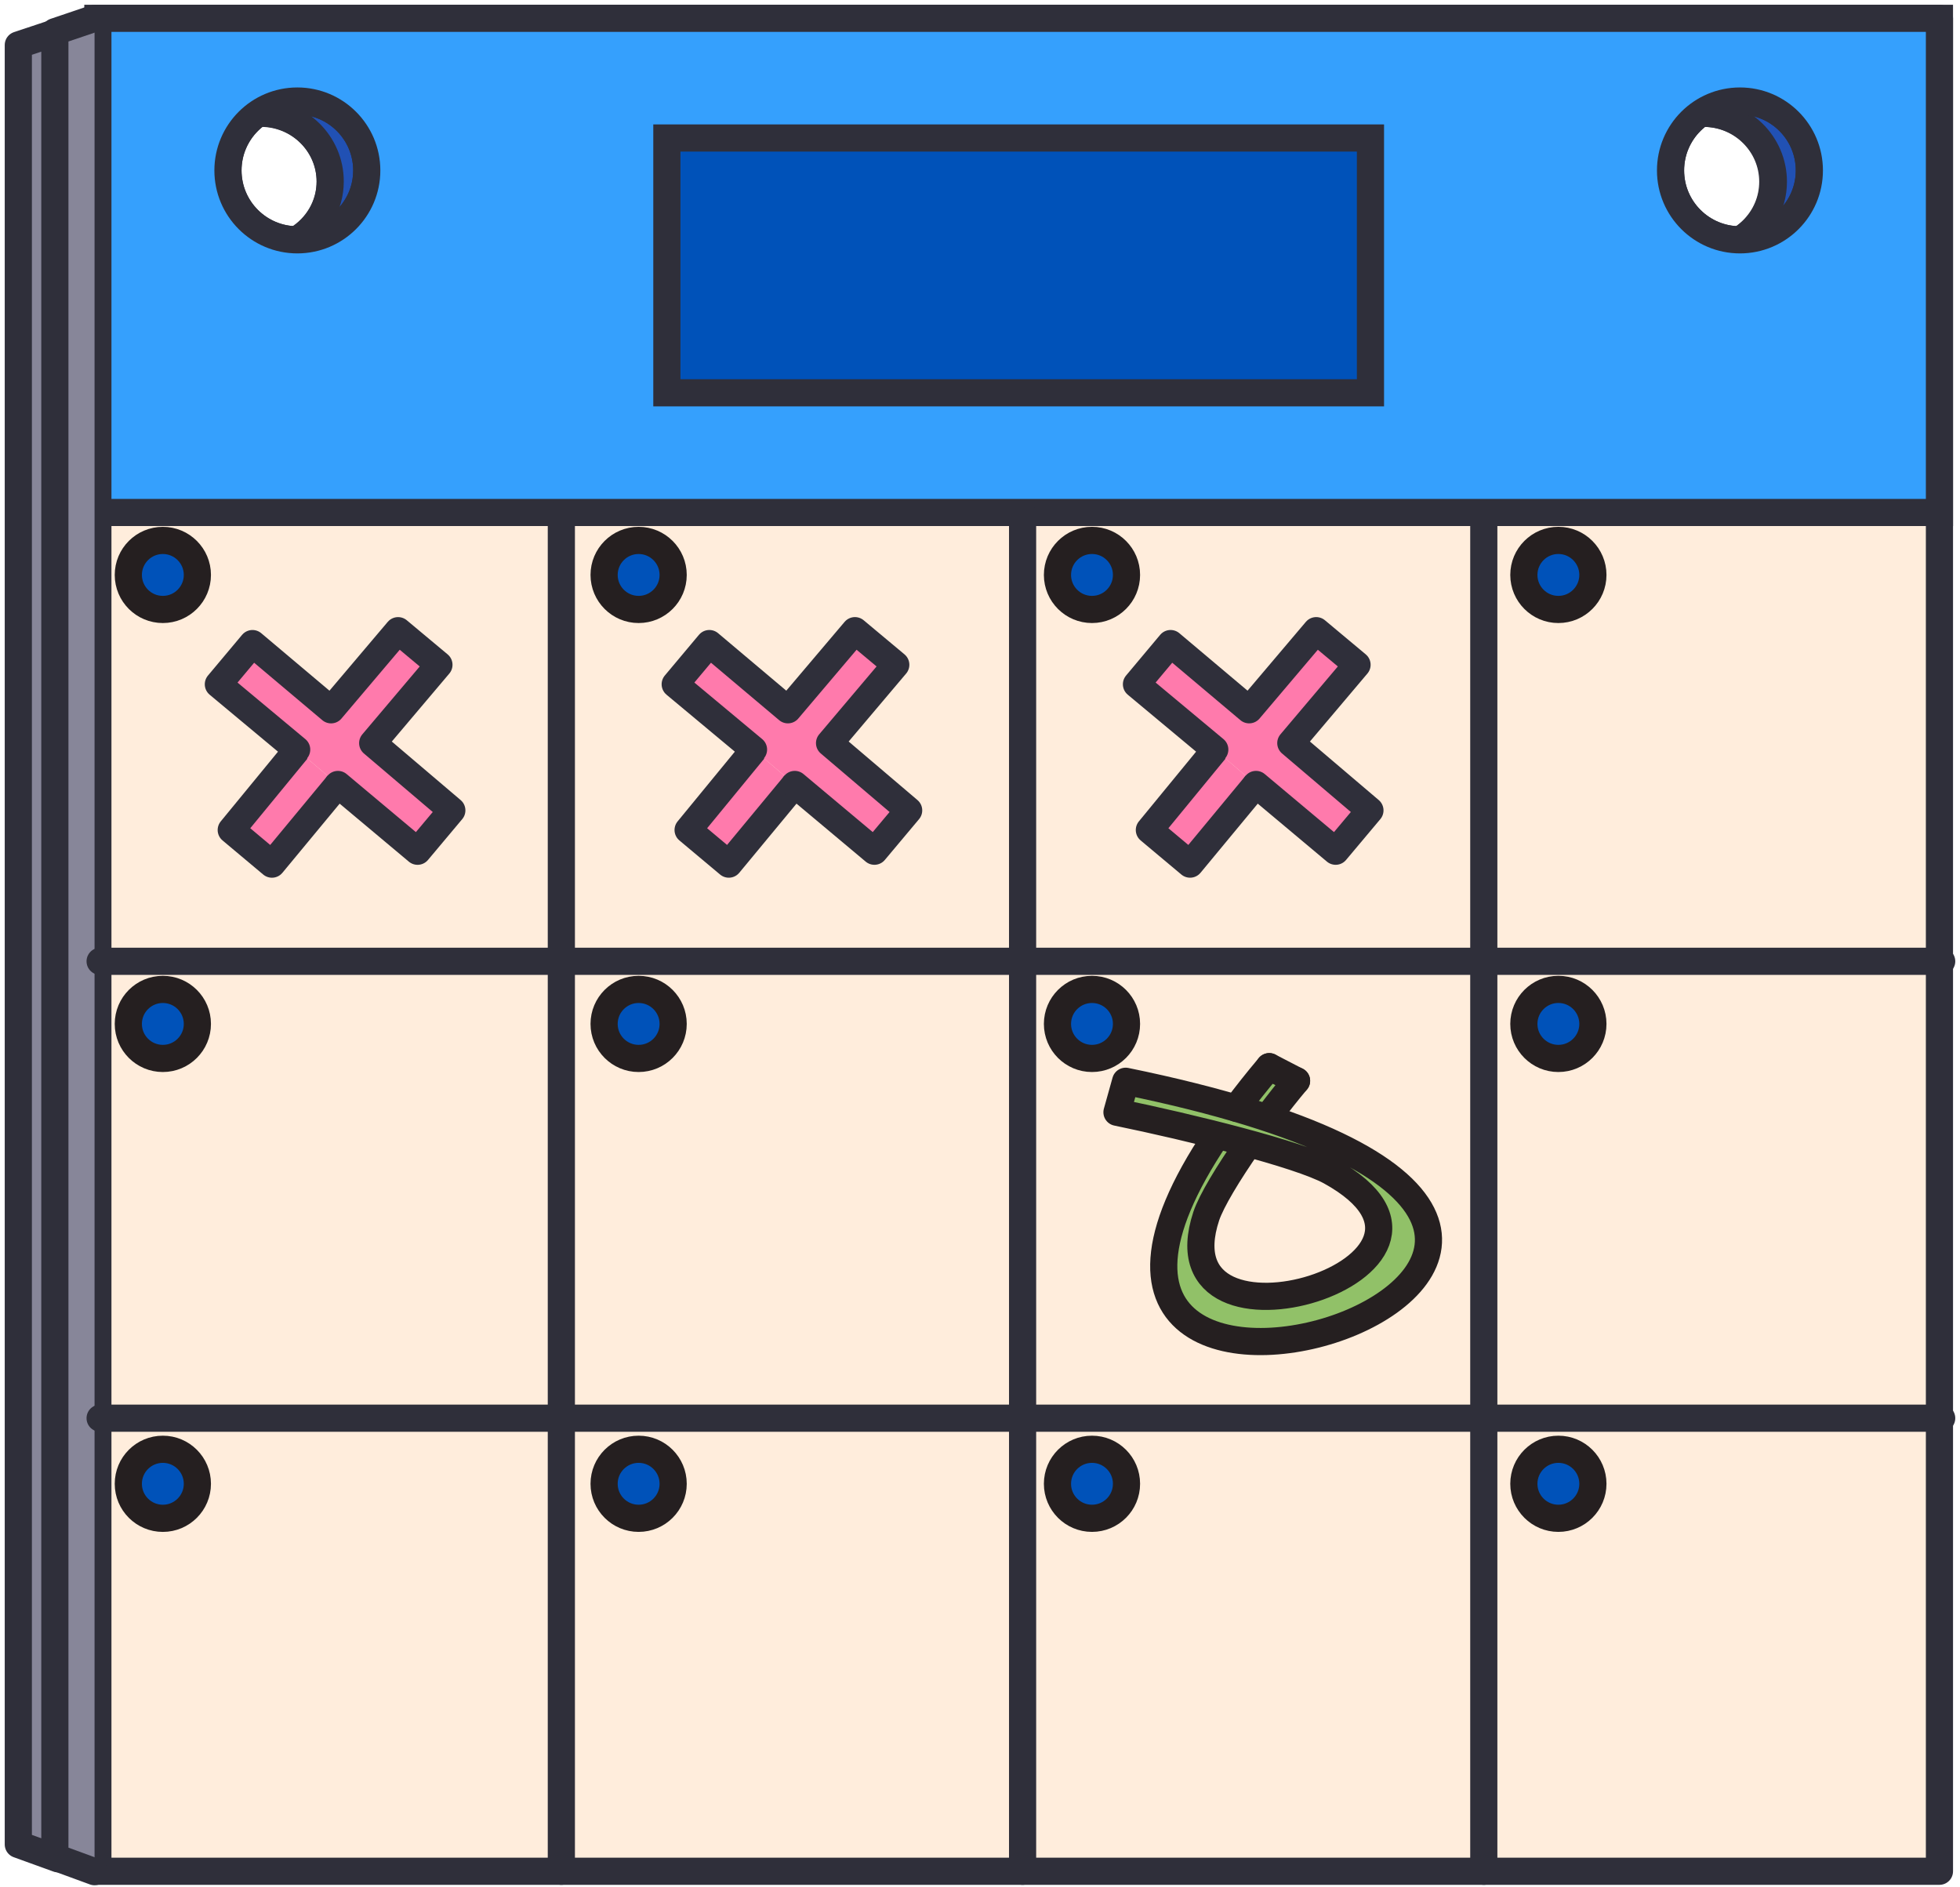<svg width="107" height="103" viewBox="0 0 107 103" fill="none" xmlns="http://www.w3.org/2000/svg">
<path d="M3.348 1.735V101.456H103.883V1.735H3.348ZM14.238 13.656C12.146 13.656 10.449 11.984 10.449 9.921C10.449 7.858 12.146 6.185 14.238 6.185C16.33 6.185 18.026 7.857 18.026 9.921C18.026 11.984 16.33 13.656 14.238 13.656ZM92.992 13.656C90.9 13.656 89.203 11.984 89.203 9.921C89.203 7.858 90.9 6.185 92.992 6.185C95.084 6.185 96.78 7.857 96.78 9.921C96.78 11.984 95.084 13.656 92.992 13.656Z" fill="#878699" stroke="#2F2F3A" stroke-width="1.483" stroke-linecap="round" stroke-linejoin="round"/>
<path d="M3.167 1.735L1 2.457V100.695L3.167 101.479" fill="#878699"/>
<path d="M3.167 1.735L1 2.457V100.695L3.167 101.479" stroke="#2F2F3A" stroke-width="1.483" stroke-miterlimit="10" stroke-linecap="round" stroke-linejoin="round"/>
<path d="M95.142 5.516C94.343 5.516 93.603 5.767 92.992 6.189C93.002 6.189 93.013 6.186 93.024 6.186C95.116 6.186 96.812 7.858 96.812 9.921C96.812 11.258 96.094 12.422 95.023 13.081C95.064 13.082 95.101 13.093 95.141 13.093C97.234 13.093 98.93 11.397 98.93 9.304C98.931 7.212 97.235 5.516 95.142 5.516Z" fill="#2151B4" stroke="#2F2F3A" stroke-width="1.483" stroke-linecap="round" stroke-linejoin="round"/>
<path d="M16.356 5.498C15.556 5.498 14.817 5.749 14.206 6.171C14.216 6.171 14.227 6.168 14.237 6.168C16.329 6.168 18.026 7.84 18.026 9.903C18.026 11.24 17.308 12.404 16.237 13.063C16.277 13.064 16.315 13.075 16.355 13.075C18.447 13.075 20.144 11.378 20.144 9.286C20.145 7.193 18.448 5.498 16.356 5.498Z" fill="#2151B4" stroke="#2F2F3A" stroke-width="1.483" stroke-linecap="round" stroke-linejoin="round"/>
<path d="M5.343 1V102.16H105.878V1H5.343ZM16.233 13.093C14.141 13.093 12.445 11.397 12.445 9.305C12.445 7.213 14.141 5.516 16.233 5.516C18.325 5.516 20.022 7.213 20.022 9.305C20.022 11.397 18.325 13.093 16.233 13.093ZM94.987 13.093C92.895 13.093 91.198 11.397 91.198 9.305C91.198 7.213 92.895 5.516 94.987 5.516C97.079 5.516 98.776 7.213 98.776 9.305C98.776 11.397 97.079 13.093 94.987 13.093Z" fill="#FFEDDC" stroke="#2F2F3A" stroke-width="1.483" stroke-linecap="round" stroke-linejoin="round"/>
<path d="M5.343 1V27.978H105.878V1H5.343ZM16.233 13.093C14.141 13.093 12.445 11.397 12.445 9.305C12.445 7.213 14.141 5.516 16.233 5.516C18.325 5.516 20.022 7.213 20.022 9.305C20.022 11.397 18.325 13.093 16.233 13.093ZM94.987 13.093C92.895 13.093 91.198 11.397 91.198 9.305C91.198 7.213 92.895 5.516 94.987 5.516C97.079 5.516 98.776 7.213 98.776 9.305C98.776 11.397 97.079 13.093 94.987 13.093Z" fill="#35A0FD" stroke="#2F2F3A" stroke-width="1.483" stroke-miterlimit="10"/>
<path d="M5.162 1L2.995 1.733V101.389L5.162 102.183" fill="#878699"/>
<path d="M5.162 1L2.995 1.733V101.389L5.162 102.183" stroke="#2F2F3A" stroke-width="1.483" stroke-miterlimit="10" stroke-linecap="round" stroke-linejoin="round"/>
<path d="M74.816 7.534H36.405V21.445H74.816V7.534Z" fill="#0052B9" stroke="#2F2F3A" stroke-width="1.483" stroke-miterlimit="10"/>
<path d="M5.466 77.425H106" stroke="#2F2F3A" stroke-width="1.483" stroke-linecap="round" stroke-linejoin="round"/>
<path d="M5.466 52.482H106" stroke="#2F2F3A" stroke-width="1.483" stroke-linecap="round" stroke-linejoin="round"/>
<path d="M81.003 28.029V102.16" stroke="#2F2F3A" stroke-width="1.483" stroke-linecap="round" stroke-linejoin="round"/>
<path d="M55.825 28.029V102.16" stroke="#2F2F3A" stroke-width="1.483" stroke-linecap="round" stroke-linejoin="round"/>
<path d="M30.645 28.029V102.16" stroke="#2F2F3A" stroke-width="1.483" stroke-linecap="round" stroke-linejoin="round"/>
<path d="M85.074 82.891C86.115 82.891 86.959 82.047 86.959 81.007C86.959 79.966 86.115 79.122 85.074 79.122C84.034 79.122 83.19 79.966 83.19 81.007C83.19 82.047 84.034 82.891 85.074 82.891Z" fill="#0052B9" stroke="#251F20" stroke-width="1.483" stroke-linecap="round" stroke-linejoin="round"/>
<path d="M59.614 82.891C60.655 82.891 61.498 82.048 61.498 81.007C61.498 79.966 60.655 79.122 59.614 79.122C58.573 79.122 57.729 79.966 57.729 81.007C57.729 82.048 58.573 82.891 59.614 82.891Z" fill="#0052B9" stroke="#251F20" stroke-width="1.483" stroke-linecap="round" stroke-linejoin="round"/>
<path d="M34.864 82.891C35.905 82.891 36.749 82.048 36.749 81.007C36.749 79.966 35.905 79.122 34.864 79.122C33.823 79.122 32.979 79.966 32.979 81.007C32.979 82.048 33.823 82.891 34.864 82.891Z" fill="#0052B9" stroke="#251F20" stroke-width="1.483" stroke-linecap="round" stroke-linejoin="round"/>
<path d="M8.89 82.892C9.931 82.892 10.775 82.048 10.775 81.007C10.775 79.966 9.931 79.122 8.89 79.122C7.849 79.122 7.005 79.966 7.005 81.007C7.005 82.048 7.849 82.892 8.89 82.892Z" fill="#0052B9" stroke="#251F20" stroke-width="1.483" stroke-linecap="round" stroke-linejoin="round"/>
<path d="M85.074 57.785C86.115 57.785 86.959 56.941 86.959 55.9C86.959 54.859 86.115 54.015 85.074 54.015C84.034 54.015 83.19 54.859 83.19 55.9C83.19 56.941 84.034 57.785 85.074 57.785Z" fill="#0052B9" stroke="#251F20" stroke-width="1.483" stroke-linecap="round" stroke-linejoin="round"/>
<path d="M59.614 57.785C60.655 57.785 61.498 56.941 61.498 55.9C61.498 54.859 60.655 54.016 59.614 54.016C58.573 54.016 57.729 54.859 57.729 55.9C57.729 56.941 58.573 57.785 59.614 57.785Z" fill="#0052B9" stroke="#251F20" stroke-width="1.483" stroke-linecap="round" stroke-linejoin="round"/>
<path d="M34.864 57.785C35.905 57.785 36.749 56.941 36.749 55.9C36.749 54.859 35.905 54.016 34.864 54.016C33.823 54.016 32.979 54.859 32.979 55.9C32.979 56.941 33.823 57.785 34.864 57.785Z" fill="#0052B9" stroke="#251F20" stroke-width="1.483" stroke-linecap="round" stroke-linejoin="round"/>
<path d="M8.89 57.785C9.931 57.785 10.775 56.941 10.775 55.9C10.775 54.859 9.931 54.016 8.89 54.016C7.849 54.016 7.005 54.859 7.005 55.9C7.005 56.941 7.849 57.785 8.89 57.785Z" fill="#0052B9" stroke="#251F20" stroke-width="1.483" stroke-linecap="round" stroke-linejoin="round"/>
<path d="M85.074 33.273C86.115 33.273 86.959 32.429 86.959 31.388C86.959 30.347 86.115 29.503 85.074 29.503C84.034 29.503 83.19 30.347 83.19 31.388C83.19 32.429 84.034 33.273 85.074 33.273Z" fill="#0052B9" stroke="#251F20" stroke-width="1.483" stroke-linecap="round" stroke-linejoin="round"/>
<path d="M59.614 33.273C60.655 33.273 61.498 32.429 61.498 31.388C61.498 30.347 60.655 29.503 59.614 29.503C58.573 29.503 57.729 30.347 57.729 31.388C57.729 32.429 58.573 33.273 59.614 33.273Z" fill="#0052B9" stroke="#251F20" stroke-width="1.483" stroke-linecap="round" stroke-linejoin="round"/>
<path d="M34.864 33.273C35.905 33.273 36.749 32.429 36.749 31.388C36.749 30.348 35.905 29.504 34.864 29.504C33.823 29.504 32.979 30.348 32.979 31.388C32.979 32.429 33.823 33.273 34.864 33.273Z" fill="#0052B9" stroke="#251F20" stroke-width="1.483" stroke-linecap="round" stroke-linejoin="round"/>
<path d="M8.89 33.273C9.931 33.273 10.775 32.429 10.775 31.388C10.775 30.348 9.931 29.504 8.89 29.504C7.849 29.504 7.005 30.348 7.005 31.388C7.005 32.429 7.849 33.273 8.89 33.273Z" fill="#0052B9" stroke="#251F20" stroke-width="1.483" stroke-linecap="round" stroke-linejoin="round"/>
<path d="M68.568 42.827L64.968 47.176L62.746 45.314L66.339 40.936" fill="#FF7AAC"/>
<path d="M68.568 42.827L64.968 47.176L62.746 45.314L66.339 40.936" stroke="#2F2F3A" stroke-width="1.483" stroke-linecap="round" stroke-linejoin="round"/>
<path d="M66.317 40.921L62.042 37.357L63.904 35.135L68.194 38.75L71.854 34.431L74.083 36.293L70.468 40.569L74.787 44.243L72.916 46.472L68.568 42.827" fill="#FF7AAC"/>
<path d="M66.317 40.921L62.042 37.357L63.904 35.135L68.194 38.75L71.854 34.431L74.083 36.293L70.468 40.569L74.787 44.243L72.916 46.472L68.568 42.827" stroke="#2F2F3A" stroke-width="1.483" stroke-linecap="round" stroke-linejoin="round"/>
<path d="M43.387 42.827L39.787 47.176L37.565 45.314L41.158 40.936" fill="#FF7AAC"/>
<path d="M43.387 42.827L39.787 47.176L37.565 45.314L41.158 40.936" stroke="#2F2F3A" stroke-width="1.483" stroke-linecap="round" stroke-linejoin="round"/>
<path d="M41.136 40.921L36.861 37.357L38.724 35.135L43.013 38.75L46.673 34.431L48.902 36.293L45.287 40.569L49.605 44.243L47.736 46.472L43.387 42.827" fill="#FF7AAC"/>
<path d="M41.136 40.921L36.861 37.357L38.724 35.135L43.013 38.75L46.673 34.431L48.902 36.293L45.287 40.569L49.605 44.243L47.736 46.472L43.387 42.827" stroke="#2F2F3A" stroke-width="1.483" stroke-linecap="round" stroke-linejoin="round"/>
<path d="M18.447 42.828L14.846 47.177L12.624 45.314L16.218 40.937" fill="#FF7AAC"/>
<path d="M18.447 42.828L14.846 47.177L12.624 45.314L16.218 40.937" stroke="#2F2F3A" stroke-width="1.483" stroke-linecap="round" stroke-linejoin="round"/>
<path d="M16.196 40.922L11.921 37.358L13.784 35.136L18.074 38.751L21.732 34.432L23.962 36.294L20.346 40.57L24.666 44.243L22.796 46.473L18.447 42.828" fill="#FF7AAC"/>
<path d="M16.196 40.922L11.921 37.358L13.784 35.136L18.074 38.751L21.732 34.432L23.962 36.294L20.346 40.57L24.666 44.243L22.796 46.473L18.447 42.828" stroke="#2F2F3A" stroke-width="1.483" stroke-linecap="round" stroke-linejoin="round"/>
<path d="M77.53 66.331L76.732 65.028L74.787 63.505L71.869 62.027L69.243 61.203L70.78 59.006L69.289 58.228L67.487 60.497L61.426 59.117L60.94 60.795L64.687 61.534L66.444 62.092L64.531 65.248L63.397 68.522L63.545 70.363L63.74 70.927L65.166 72.508L67.131 73.248L70.314 73.273L73.627 72.404L76.124 70.953L77.498 69.396L77.959 67.432L77.525 66.311L77.53 66.331ZM74.677 68.574C74.677 68.574 73.504 69.722 73.53 69.722C73.555 69.722 71.507 70.415 71.507 70.415L68.939 70.87L67.059 70.39L65.762 69.093L65.555 66.896L66.294 65.599L68.168 62.455L69.963 63.025L71.824 63.712L73.275 64.504L74.384 65.224L75.136 66.216L75.33 67.422L74.675 68.583L74.677 68.574Z" fill="#91C168"/>
<path d="M69.29 58.234C68.622 59.025 68.025 59.784 67.487 60.503" stroke="#251F20" stroke-width="1.483" stroke-linecap="round" stroke-linejoin="round"/>
<path d="M68.161 62.448C67.053 64.036 66.132 65.56 65.853 66.39C63.001 74.999 82.035 69.152 72.635 63.958C70.891 62.999 64.984 61.547 60.978 60.723L61.451 59.031C103.021 67.543 51.22 84.593 66.417 62.013" stroke="#251F20" stroke-width="1.483" stroke-linecap="round" stroke-linejoin="round"/>
<path d="M70.781 59.006C70.308 59.57 69.809 60.199 69.315 60.853" stroke="#251F20" stroke-width="1.483" stroke-linecap="round" stroke-linejoin="round"/>
<path d="M69.29 58.234L70.781 59.006" stroke="#251F20" stroke-width="1.483" stroke-linecap="round" stroke-linejoin="round"/>
</svg>
